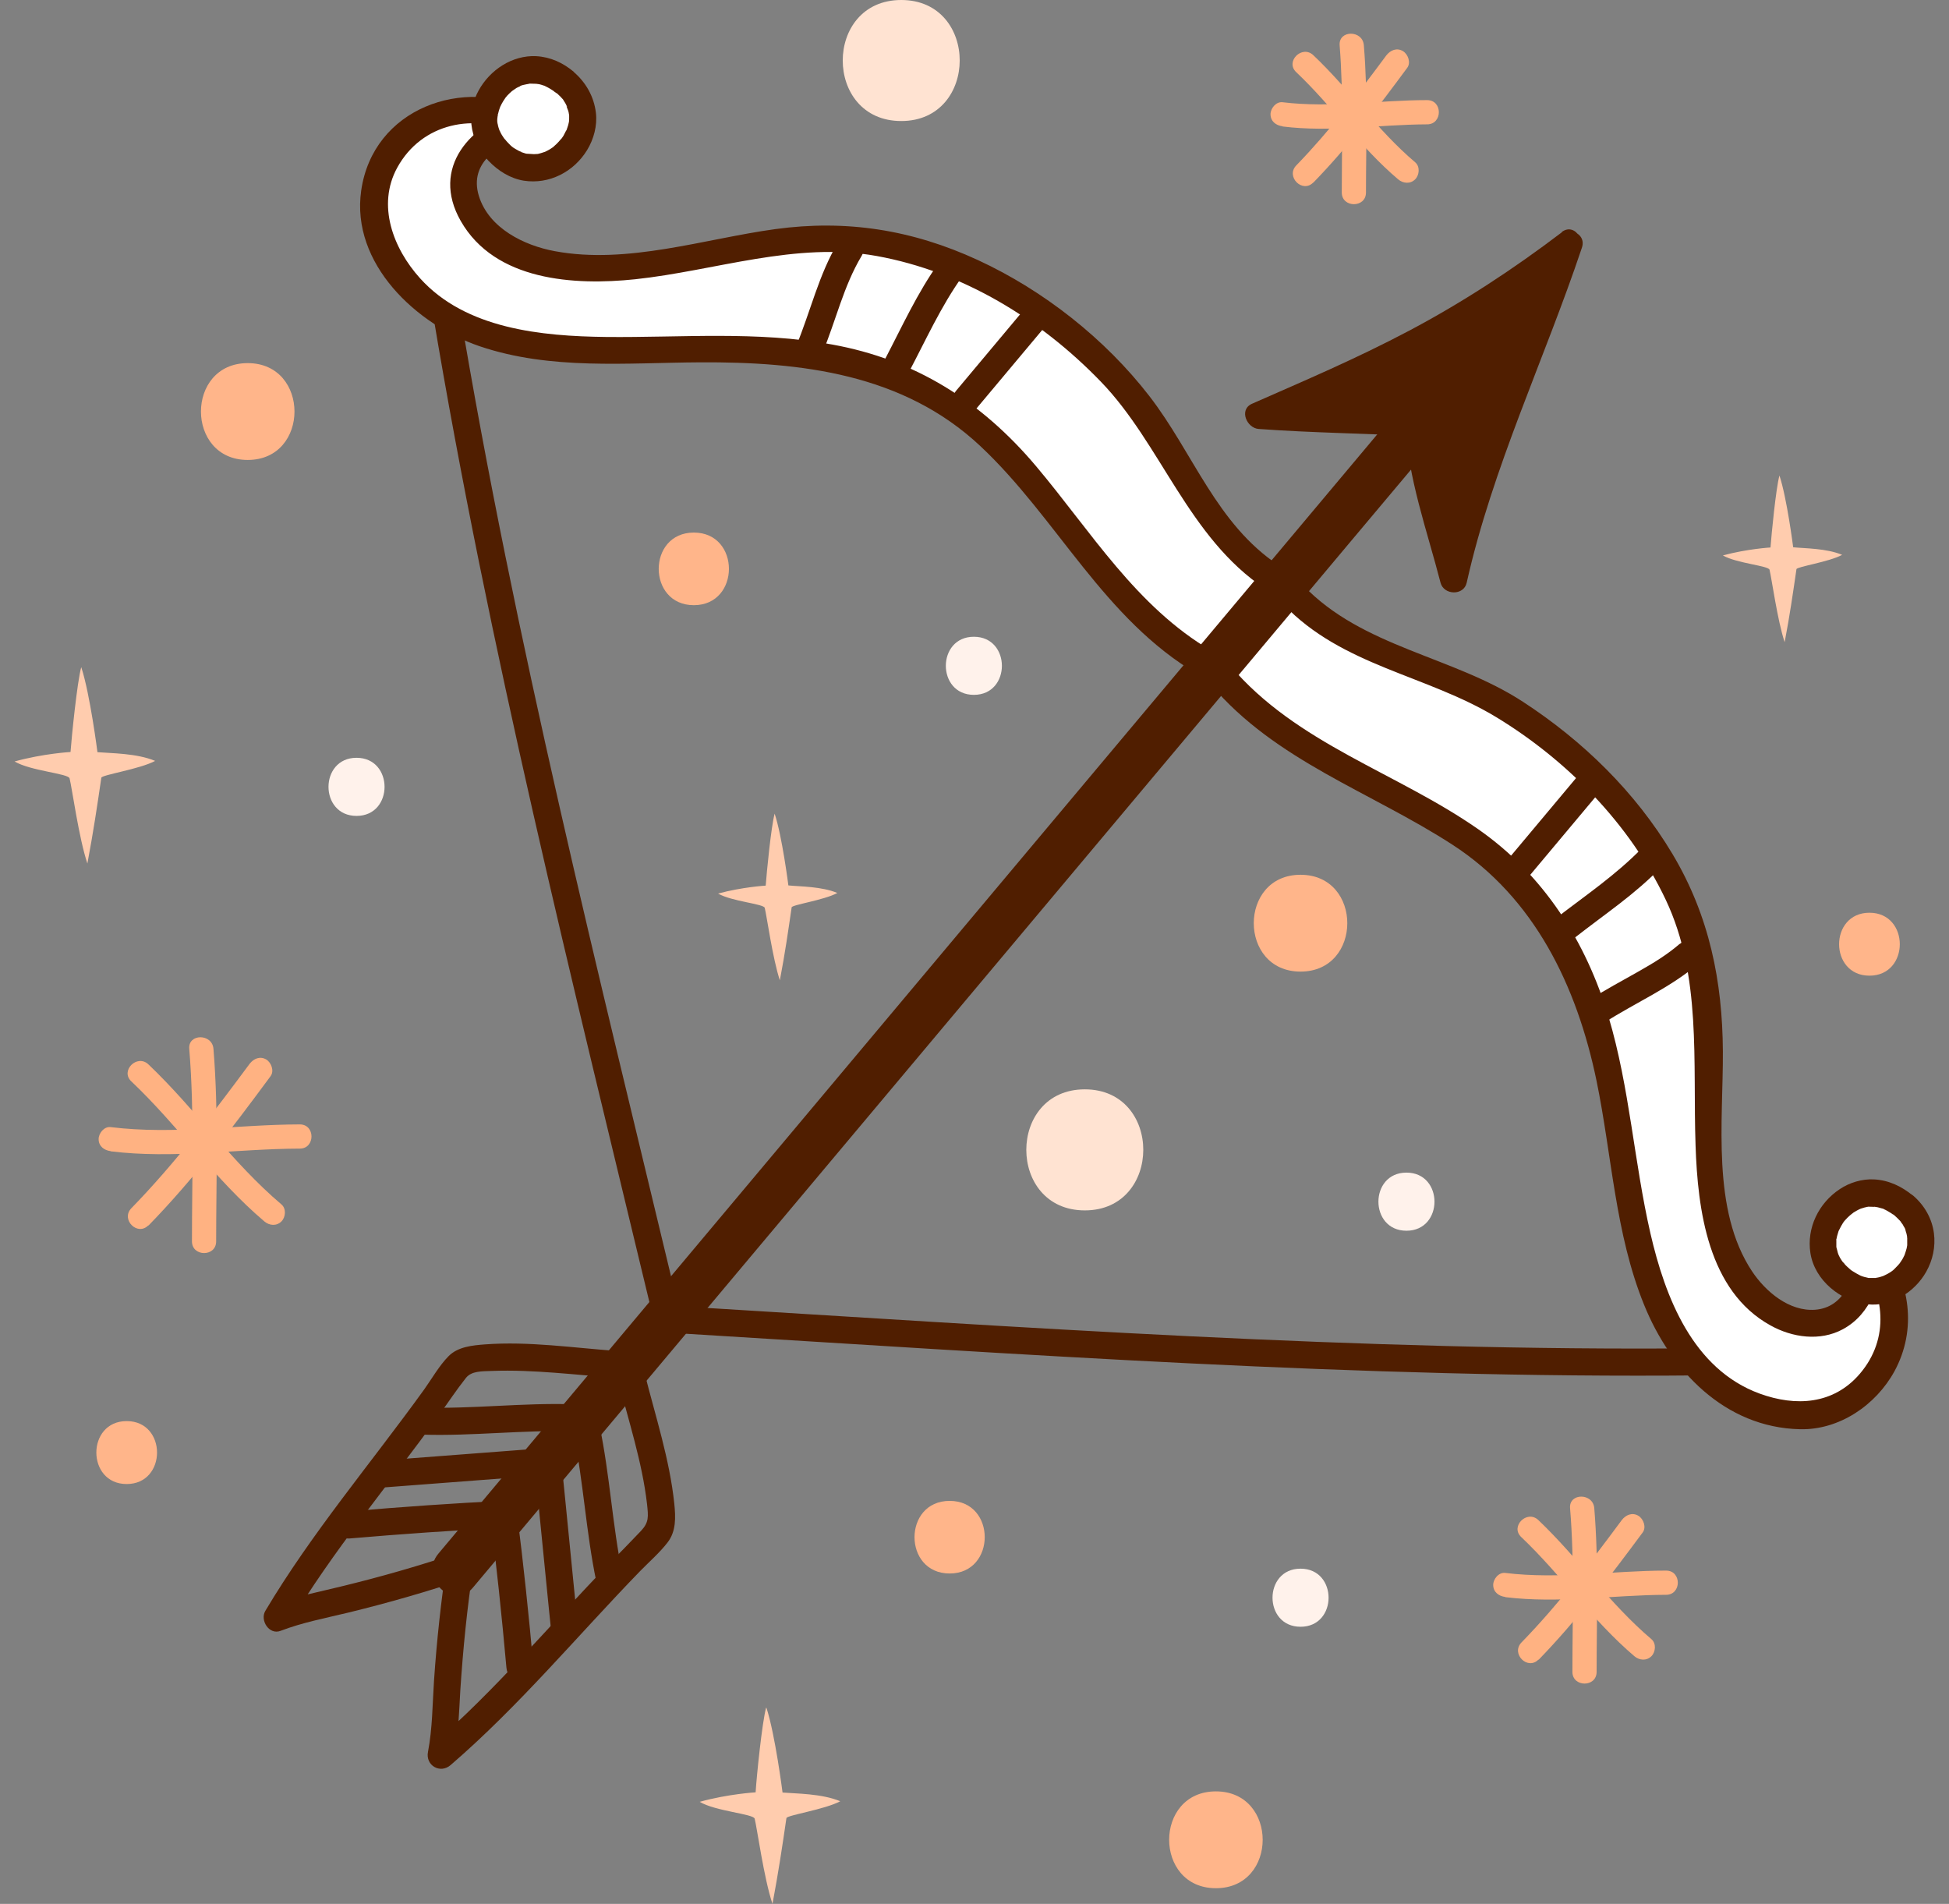 <svg width="86" height="84" viewBox="0 0 86 84" fill="none" xmlns="http://www.w3.org/2000/svg">
<rect x="0" y="0" width="86" height="84" fill="#808080" stroke="none"/>
<g id="Frame 1277650292">
<g id="Group">
<g id="Group_2">
<g id="Group_3">
<path id="Vector" d="M19.09 13.765C21.56 28.607 25.234 43.209 28.746 57.828C28.925 58.58 30.079 58.256 29.899 57.512C26.396 42.893 22.713 28.291 20.244 13.449C20.116 12.688 18.962 13.013 19.09 13.765Z" fill="#501E00"/>
<path id="Vector_2" d="M75.056 59.486C60.018 59.631 44.989 58.546 29.993 57.632C29.224 57.589 29.224 58.785 29.993 58.828C44.997 59.742 60.018 60.828 75.056 60.682C75.825 60.682 75.825 59.478 75.056 59.486Z" fill="#501E00"/>
</g>
<g id="Group_4">
<g id="Group_5">
<g id="Group_6">
<path id="Vector_3" d="M56.122 25.454C52.781 23.318 52.115 19.857 49.697 17.166C46.603 13.671 42.494 11.125 37.837 10.561C33.548 10.091 27.72 12.782 23.482 11.45C19.988 10.305 19.039 6.383 23.2 5.409C19.279 3.281 15.579 7.049 16.707 10.219C18.527 15.764 25.174 15.542 29.532 15.406C34.983 15.294 39.725 15.482 43.827 19.37C47.014 22.489 49.099 26.915 53.183 29.23" fill="white"/>
<path id="Vector_4" d="M56.421 24.941C53.67 23.113 52.662 19.994 50.714 17.473C48.765 14.953 46.057 12.817 43.152 11.475C40.247 10.134 37.342 9.681 34.214 10.108C31.087 10.535 27.695 11.68 24.482 11.082C23.132 10.834 21.577 10.074 21.133 8.655C20.663 7.135 22.081 6.306 23.346 5.981C23.824 5.861 23.952 5.127 23.491 4.887C20.458 3.349 16.459 4.776 15.938 8.408C15.476 11.637 18.381 14.329 21.167 15.277C24.294 16.337 27.652 16.004 30.89 15.986C35.351 15.961 39.854 16.491 43.254 19.678C46.655 22.865 48.697 27.316 52.858 29.752C53.525 30.145 54.123 29.111 53.465 28.718C50.133 26.77 48.142 23.446 45.715 20.566C43.288 17.687 40.358 15.858 36.718 15.2C33.403 14.594 30.07 14.901 26.738 14.867C23.901 14.833 20.552 14.517 18.535 12.278C17.348 10.962 16.621 9.057 17.527 7.399C18.612 5.417 20.962 4.956 22.893 5.93L23.038 4.836C20.757 5.426 18.988 7.399 20.33 9.749C21.842 12.398 25.345 12.603 28.028 12.321C31.557 11.945 35.129 10.646 38.691 11.296C42.494 11.988 45.911 14.081 48.577 16.841C51.243 19.601 52.431 23.719 55.823 25.975C56.464 26.402 57.062 25.368 56.43 24.941H56.421Z" fill="#501E00"/>
</g>
<g id="Group_7">
<path id="Vector_5" d="M57.053 26.24C59.736 29.162 63.257 29.213 66.332 31.127C70.306 33.571 73.535 37.168 74.894 41.663C76.107 45.806 74.467 52.01 76.509 55.957C78.252 59.204 82.276 59.452 82.507 55.188C85.284 58.683 82.216 62.981 78.893 62.417C73.117 61.588 72.177 55 71.562 50.685C70.724 45.302 69.716 40.663 65.179 37.296C61.556 34.699 56.831 33.417 53.849 29.794" fill="white"/>
<path id="Vector_6" d="M56.635 26.667C59.232 29.393 62.94 29.769 66.034 31.648C69.126 33.528 71.912 36.339 73.501 39.697C75.091 43.055 74.689 46.823 74.817 50.54C74.911 53.368 75.364 56.957 78.124 58.478C79.089 59.016 80.311 59.187 81.311 58.649C82.584 57.965 83.003 56.53 83.114 55.18L82.003 55.479C83.174 57.042 83.396 59.059 82.063 60.614C80.901 61.972 79.235 62.066 77.645 61.486C74.698 60.409 73.476 57.239 72.826 54.419C72.1 51.258 71.912 48.002 70.981 44.875C69.981 41.534 68.118 38.604 65.23 36.587C61.616 34.066 57.207 32.819 54.285 29.367C53.789 28.777 52.943 29.632 53.439 30.213C56.284 33.571 60.497 34.938 64.094 37.271C67.691 39.603 69.579 43.474 70.451 47.703C71.126 50.984 71.271 54.428 72.544 57.564C73.715 60.46 76.099 62.981 79.422 63.058C81.157 63.1 82.772 61.998 83.592 60.503C84.6 58.649 84.284 56.53 83.045 54.881C82.686 54.402 81.977 54.565 81.935 55.18C81.849 56.299 81.422 57.683 80.097 57.786C78.953 57.871 77.91 56.991 77.312 56.094C75.509 53.385 76.039 49.464 76.022 46.388C76.005 43.312 75.432 40.415 73.8 37.681C72.168 34.947 69.853 32.691 67.204 30.965C64.102 28.94 60.121 28.573 57.498 25.821C56.968 25.266 56.122 26.112 56.652 26.667H56.635Z" fill="#501E00"/>
</g>
</g>
<g id="Group_8">
<path id="Vector_7" d="M36.983 10.689C36.128 12.107 35.761 13.757 35.128 15.277C35 15.576 35.265 15.935 35.547 16.012C35.889 16.106 36.154 15.893 36.282 15.594C36.88 14.158 37.222 12.62 38.016 11.296C38.41 10.638 37.376 10.031 36.983 10.689Z" fill="#501E00"/>
<path id="Vector_8" d="M45.185 13.662C44.186 14.859 43.186 16.046 42.186 17.243C41.981 17.482 41.93 17.858 42.186 18.088C42.408 18.294 42.819 18.345 43.032 18.088C44.032 16.892 45.032 15.705 46.031 14.508C46.236 14.269 46.288 13.893 46.031 13.662C45.809 13.457 45.399 13.406 45.185 13.662Z" fill="#501E00"/>
<path id="Vector_9" d="M41.426 11.595C40.477 12.919 39.802 14.414 39.05 15.85C38.896 16.132 38.982 16.499 39.264 16.67C39.537 16.824 39.93 16.738 40.084 16.456C40.845 15.021 41.511 13.526 42.459 12.201C42.647 11.937 42.502 11.535 42.246 11.381C41.947 11.202 41.614 11.33 41.426 11.595Z" fill="#501E00"/>
<path id="Vector_10" d="M74.116 41.645C73.834 41.885 73.604 42.056 73.27 42.278C72.937 42.5 72.587 42.696 72.245 42.893C71.553 43.286 70.844 43.662 70.177 44.089C69.904 44.26 69.793 44.619 69.964 44.909C70.118 45.183 70.51 45.302 70.784 45.123C72.168 44.234 73.715 43.577 74.971 42.491C75.219 42.278 75.184 41.859 74.971 41.645C74.731 41.406 74.373 41.432 74.125 41.645H74.116Z" fill="#501E00"/>
<path id="Vector_11" d="M69.656 34.195C68.657 35.391 67.657 36.579 66.657 37.775C66.452 38.014 66.401 38.39 66.657 38.621C66.88 38.826 67.29 38.877 67.503 38.621C68.503 37.425 69.503 36.237 70.502 35.041C70.699 34.801 70.759 34.425 70.502 34.195C70.28 33.99 69.87 33.938 69.656 34.195Z" fill="#501E00"/>
<path id="Vector_12" d="M72.45 37.424C71.288 38.612 69.981 39.492 68.674 40.5C68.426 40.697 68.46 41.15 68.674 41.346C68.939 41.586 69.255 41.551 69.52 41.346C70.109 40.885 70.835 40.355 71.476 39.86C72.117 39.364 72.732 38.843 73.296 38.262C73.518 38.04 73.535 37.638 73.296 37.416C73.057 37.194 72.681 37.177 72.45 37.416V37.424Z" fill="#501E00"/>
</g>
<g id="Group_9">
<g id="Group_10">
<path id="Vector_13" d="M24.901 3.589C22.799 1.811 19.903 5.05 22.286 6.947C24.371 8.596 27.114 5.443 24.901 3.589Z" fill="white"/>
<path id="Vector_14" d="M25.32 3.17C24.841 2.768 24.286 2.512 23.653 2.478C23.141 2.452 22.611 2.606 22.175 2.879C21.304 3.418 20.689 4.443 20.8 5.485C20.868 6.101 21.133 6.656 21.56 7.1C21.987 7.545 22.526 7.878 23.115 7.972C24.234 8.143 25.311 7.587 25.901 6.63C26.2 6.143 26.362 5.545 26.294 4.973C26.208 4.264 25.858 3.64 25.311 3.17C25.072 2.965 24.696 2.922 24.465 3.17C24.26 3.392 24.209 3.802 24.465 4.016C24.559 4.101 24.653 4.187 24.738 4.272C24.764 4.298 24.781 4.323 24.807 4.349C24.85 4.4 24.841 4.349 24.79 4.323C24.824 4.341 24.867 4.435 24.892 4.469C24.927 4.52 24.952 4.563 24.978 4.614C24.986 4.64 25.003 4.657 25.012 4.682C25.038 4.742 25.003 4.725 24.995 4.64C24.995 4.734 25.072 4.853 25.089 4.947C25.097 4.99 25.106 5.041 25.114 5.084C25.063 4.904 25.114 5.058 25.114 5.11C25.114 5.212 25.114 5.315 25.106 5.417C25.106 5.494 25.132 5.28 25.106 5.357C25.106 5.383 25.097 5.409 25.089 5.443C25.08 5.486 25.072 5.528 25.055 5.571C25.038 5.614 25.029 5.656 25.012 5.699C25.012 5.716 24.995 5.742 24.986 5.759C24.961 5.827 24.918 5.844 24.995 5.742C24.944 5.819 24.909 5.913 24.858 5.998C24.832 6.041 24.807 6.075 24.781 6.109C24.773 6.126 24.756 6.143 24.738 6.16C24.704 6.212 24.832 6.049 24.747 6.143C24.687 6.22 24.619 6.289 24.551 6.357C24.516 6.391 24.482 6.417 24.448 6.451C24.328 6.554 24.542 6.391 24.414 6.485C24.337 6.536 24.269 6.588 24.183 6.63C24.14 6.656 24.098 6.673 24.047 6.699C23.935 6.75 24.166 6.656 24.021 6.707C23.927 6.742 23.833 6.767 23.73 6.793C23.559 6.793 23.662 6.81 23.73 6.793C23.679 6.793 23.619 6.801 23.559 6.801C23.465 6.801 23.38 6.784 23.286 6.784C23.457 6.784 23.329 6.784 23.269 6.784C23.209 6.784 23.149 6.759 23.098 6.742C23.072 6.733 22.901 6.682 22.995 6.707C23.09 6.733 22.936 6.673 22.91 6.665C22.859 6.639 22.808 6.605 22.756 6.579C22.722 6.562 22.534 6.442 22.671 6.528C22.577 6.468 22.483 6.374 22.406 6.289C22.363 6.246 22.329 6.203 22.295 6.16C22.295 6.16 22.244 6.109 22.244 6.101C22.295 6.169 22.303 6.178 22.261 6.126L22.235 6.092C22.175 6.007 22.115 5.913 22.073 5.819C22.064 5.793 22.056 5.776 22.038 5.75C22.004 5.673 22.09 5.896 22.047 5.776C22.03 5.725 22.013 5.673 21.996 5.622C21.979 5.571 21.97 5.52 21.962 5.468C21.962 5.451 21.962 5.417 21.953 5.4C21.953 5.4 21.97 5.554 21.953 5.46C21.936 5.366 21.936 5.263 21.953 5.161C21.953 5.127 21.97 5.067 21.962 5.033C21.979 5.127 21.945 5.161 21.962 5.092C21.962 5.067 21.97 5.041 21.979 5.016C21.996 4.922 22.03 4.828 22.064 4.734C22.064 4.716 22.081 4.691 22.09 4.674C22.115 4.605 22.03 4.793 22.064 4.725C22.09 4.682 22.107 4.64 22.133 4.588C22.175 4.503 22.235 4.417 22.286 4.341C22.363 4.221 22.235 4.4 22.286 4.332C22.32 4.298 22.346 4.264 22.372 4.229C22.44 4.153 22.509 4.093 22.585 4.024C22.602 4.016 22.688 3.947 22.602 4.007C22.517 4.067 22.602 4.007 22.619 3.999C22.662 3.965 22.713 3.939 22.756 3.905C22.799 3.871 22.85 3.854 22.901 3.828C22.919 3.819 22.944 3.811 22.961 3.802C22.978 3.802 22.987 3.785 23.004 3.785C23.047 3.768 23.021 3.777 22.936 3.811C22.978 3.76 23.166 3.734 23.235 3.717C23.286 3.708 23.346 3.7 23.397 3.683C23.474 3.666 23.26 3.691 23.337 3.691C23.371 3.691 23.406 3.691 23.44 3.691C23.551 3.691 23.653 3.7 23.756 3.7C23.576 3.7 23.73 3.7 23.799 3.717C23.858 3.734 23.91 3.742 23.97 3.768C23.995 3.768 24.012 3.785 24.038 3.794C23.91 3.734 24.157 3.836 24.038 3.794C24.098 3.819 24.149 3.845 24.209 3.879C24.26 3.905 24.311 3.939 24.363 3.973C24.38 3.99 24.431 4.007 24.448 4.033L24.388 3.99C24.388 3.99 24.431 4.024 24.457 4.041C24.696 4.238 25.072 4.298 25.302 4.041C25.508 3.819 25.559 3.409 25.302 3.196L25.32 3.17Z" fill="#501E00"/>
</g>
<g id="Group_11">
<path id="Vector_15" d="M84.011 53.189C86.13 54.949 83.439 58.358 81.157 56.35C79.166 54.582 81.798 51.335 84.011 53.189Z" fill="white"/>
<path id="Vector_16" d="M83.584 53.616C83.669 53.693 83.755 53.77 83.832 53.855C83.849 53.881 83.874 53.898 83.891 53.924C83.943 53.983 83.891 53.992 83.874 53.898C83.883 53.941 83.951 54.001 83.968 54.043C83.985 54.086 84.011 54.12 84.037 54.163C84.054 54.188 84.062 54.214 84.071 54.24C84.096 54.291 84.088 54.342 84.054 54.206C84.079 54.3 84.122 54.394 84.139 54.496C84.139 54.505 84.156 54.633 84.165 54.633C84.131 54.616 84.148 54.488 84.156 54.565C84.156 54.59 84.156 54.616 84.156 54.641C84.156 54.744 84.156 54.838 84.156 54.932C84.148 55.094 84.182 54.812 84.156 54.941C84.148 54.983 84.139 55.034 84.131 55.077C84.105 55.18 84.071 55.274 84.037 55.376C84.002 55.462 84.096 55.248 84.037 55.376C84.011 55.419 83.994 55.47 83.968 55.513C83.925 55.598 83.866 55.667 83.814 55.752C83.755 55.846 83.891 55.658 83.84 55.718C83.823 55.735 83.806 55.761 83.789 55.778C83.763 55.812 83.737 55.838 83.703 55.872C83.686 55.897 83.49 56.094 83.473 56.085C83.473 56.085 83.592 56 83.524 56.051C83.507 56.068 83.481 56.085 83.464 56.094C83.43 56.12 83.387 56.145 83.344 56.171C83.31 56.188 83.276 56.214 83.233 56.231C83.208 56.248 83.028 56.325 83.139 56.282C83.251 56.239 83.097 56.299 83.062 56.308C83.02 56.325 82.977 56.333 82.926 56.35C82.874 56.367 82.832 56.367 82.789 56.376C82.695 56.401 82.849 56.376 82.858 56.376C82.832 56.376 82.789 56.376 82.763 56.385C82.669 56.385 82.567 56.385 82.473 56.385C82.311 56.367 82.593 56.41 82.456 56.385C82.396 56.367 82.336 56.359 82.276 56.342C82.234 56.333 82.191 56.316 82.14 56.299C82.114 56.291 82.088 56.273 82.054 56.265C81.977 56.239 82.191 56.333 82.08 56.273C81.969 56.214 81.866 56.162 81.764 56.094C81.73 56.068 81.567 55.974 81.704 56.051C81.653 56.026 81.61 55.974 81.567 55.94C81.516 55.897 81.473 55.855 81.422 55.803C81.396 55.778 81.328 55.667 81.294 55.658C81.328 55.658 81.362 55.761 81.32 55.692C81.302 55.667 81.285 55.641 81.268 55.615C81.243 55.573 81.208 55.53 81.183 55.479C81.157 55.428 81.14 55.385 81.114 55.342C81.072 55.274 81.166 55.487 81.132 55.376C81.123 55.342 81.106 55.316 81.097 55.282C81.072 55.197 81.055 55.103 81.029 55.017C81.012 54.94 81.046 55.18 81.029 55.069C81.029 55.051 81.029 55.026 81.029 55.009C81.029 54.958 81.029 54.906 81.029 54.846C81.029 54.787 81.029 54.744 81.029 54.693C81.012 54.787 81.037 54.547 81.029 54.693C81.046 54.59 81.072 54.488 81.106 54.385C81.114 54.342 81.132 54.308 81.149 54.265C81.183 54.154 81.097 54.377 81.132 54.308C81.14 54.282 81.157 54.257 81.166 54.24C81.208 54.146 81.26 54.06 81.311 53.975C81.337 53.932 81.362 53.898 81.396 53.855C81.448 53.778 81.362 53.898 81.362 53.898C81.379 53.881 81.396 53.855 81.413 53.838C81.482 53.761 81.55 53.693 81.627 53.625C81.67 53.59 81.713 53.556 81.747 53.522C81.61 53.65 81.747 53.522 81.789 53.496C81.883 53.437 81.977 53.385 82.08 53.334C82.165 53.291 82.029 53.36 82.02 53.36C82.046 53.36 82.08 53.334 82.106 53.326C82.157 53.309 82.217 53.291 82.276 53.274C82.328 53.257 82.379 53.257 82.43 53.24C82.507 53.223 82.268 53.257 82.379 53.24C82.413 53.24 82.447 53.24 82.473 53.24C82.584 53.24 82.695 53.249 82.798 53.249C82.635 53.249 82.704 53.232 82.755 53.249C82.789 53.249 82.823 53.266 82.858 53.266C82.917 53.283 82.986 53.3 83.045 53.317C83.071 53.317 83.088 53.334 83.114 53.343C82.986 53.283 83.233 53.385 83.114 53.343C83.174 53.368 83.225 53.394 83.285 53.428C83.344 53.462 83.396 53.496 83.456 53.531C83.481 53.548 83.507 53.573 83.541 53.59C83.575 53.616 83.567 53.608 83.507 53.556C83.532 53.573 83.549 53.59 83.575 53.608C83.814 53.804 84.19 53.864 84.421 53.608C84.626 53.385 84.677 52.975 84.421 52.762C83.917 52.343 83.344 52.069 82.687 52.035C82.165 52.01 81.618 52.172 81.183 52.463C80.251 53.078 79.713 54.172 79.884 55.282C80.072 56.495 81.225 57.418 82.413 57.547C83.464 57.658 84.489 57.008 84.994 56.111C85.284 55.598 85.412 55 85.335 54.411C85.25 53.761 84.917 53.18 84.421 52.753C84.182 52.548 83.806 52.505 83.575 52.753C83.37 52.975 83.319 53.385 83.575 53.599L83.584 53.616Z" fill="#501E00"/>
</g>
</g>
</g>
<g id="Group_12">
<g id="Group_13">
<path id="Vector_17" d="M69.229 10.757C64.256 14.551 60.753 16.029 55.541 18.328C59.232 18.601 60.24 18.516 62.607 18.652C62.676 20.703 63.376 22.557 64.137 25.548C64.906 22.062 68.563 12.757 69.221 10.766L69.229 10.757Z" fill="#501E00"/>
<path id="Vector_18" d="M68.922 10.245C66.786 11.868 64.547 13.338 62.172 14.594C59.796 15.85 57.566 16.79 55.242 17.815C54.653 18.08 55.02 18.892 55.541 18.926C57.899 19.097 60.249 19.122 62.607 19.25L62.009 18.652C62.112 21.07 62.966 23.386 63.564 25.71C63.71 26.265 64.59 26.291 64.718 25.71C65.854 20.626 68.153 15.85 69.802 10.928C70.049 10.194 68.896 9.886 68.648 10.612C66.999 15.534 64.701 20.319 63.564 25.394H64.718C64.145 23.181 63.308 20.951 63.206 18.652C63.188 18.319 62.941 18.071 62.607 18.054C60.249 17.926 57.891 17.909 55.541 17.73L55.84 18.84C58.173 17.815 60.514 16.807 62.77 15.619C65.145 14.372 67.384 12.893 69.52 11.27C70.126 10.809 69.528 9.775 68.913 10.236L68.922 10.245Z" fill="#501E00"/>
</g>
<g id="Group_14">
<g id="Group_15">
<path id="Vector_19" d="M27.233 59.606C25.311 59.469 23.337 59.17 21.398 59.315C20.842 59.358 20.21 59.418 19.8 59.828C19.39 60.238 19.056 60.828 18.715 61.306C16.373 64.553 13.75 67.638 11.708 71.072C11.46 71.491 11.879 72.149 12.383 71.952C13.34 71.585 14.374 71.388 15.365 71.149C17.117 70.722 18.851 70.226 20.569 69.645C21.295 69.398 20.979 68.244 20.253 68.492C18.544 69.073 16.809 69.569 15.049 69.996C14.058 70.243 13.024 70.431 12.067 70.799L12.742 71.679C14.673 68.432 17.142 65.527 19.355 62.46C19.757 61.904 20.133 61.332 20.56 60.793C20.808 60.486 21.244 60.503 21.714 60.486C23.551 60.417 25.405 60.665 27.233 60.793C28.002 60.845 27.994 59.648 27.233 59.597V59.606Z" fill="#501E00"/>
<path id="Vector_20" d="M27.276 60.879C27.729 62.682 28.335 64.493 28.549 66.347C28.609 66.911 28.643 67.159 28.284 67.543C27.814 68.039 27.336 68.526 26.857 69.013C24.26 71.688 21.859 74.584 19.031 77.019L20.03 77.6C20.227 76.601 20.253 75.575 20.312 74.567C20.432 72.747 20.611 70.944 20.885 69.141C20.996 68.389 19.842 68.065 19.731 68.825C19.466 70.594 19.27 72.38 19.15 74.165C19.082 75.199 19.082 76.267 18.885 77.293C18.766 77.891 19.424 78.275 19.885 77.874C22.901 75.276 25.473 72.175 28.241 69.321C28.643 68.911 29.105 68.509 29.455 68.056C29.839 67.561 29.814 66.945 29.754 66.347C29.549 64.382 28.916 62.468 28.438 60.563C28.25 59.819 27.096 60.136 27.285 60.879H27.276Z" fill="#501E00"/>
</g>
<g id="Group_16">
<path id="Vector_21" d="M18.646 63.297C20.859 63.365 23.064 63.083 25.268 63.152C26.037 63.177 26.037 61.981 25.268 61.956C23.055 61.887 20.851 62.169 18.646 62.101C17.877 62.075 17.877 63.271 18.646 63.297Z" fill="#501E00"/>
<path id="Vector_22" d="M23.978 63.895C21.85 64.057 19.714 64.22 17.587 64.382L16.664 64.45C15.903 64.51 15.895 65.706 16.664 65.647C18.791 65.484 20.927 65.322 23.055 65.16L23.978 65.091C24.738 65.031 24.747 63.835 23.978 63.895Z" fill="#501E00"/>
<path id="Vector_23" d="M22.312 66.211C20.013 66.322 17.723 66.484 15.433 66.68C14.673 66.749 14.664 67.945 15.433 67.877C17.723 67.68 20.022 67.518 22.312 67.407C23.081 67.373 23.081 66.176 22.312 66.211Z" fill="#501E00"/>
<path id="Vector_24" d="M27.464 69.449C27.02 67.287 26.909 65.066 26.456 62.904C26.302 62.152 25.148 62.468 25.302 63.22C25.747 65.382 25.858 67.603 26.31 69.765C26.464 70.517 27.618 70.201 27.464 69.449Z" fill="#501E00"/>
<path id="Vector_25" d="M23.593 64.673C23.807 66.8 24.012 68.928 24.226 71.047L24.32 71.961C24.354 72.286 24.576 72.559 24.918 72.559C25.217 72.559 25.55 72.286 25.516 71.961C25.302 69.833 25.097 67.706 24.884 65.587L24.79 64.673C24.755 64.348 24.533 64.075 24.191 64.075C23.892 64.075 23.559 64.348 23.593 64.673Z" fill="#501E00"/>
<path id="Vector_26" d="M21.611 66.715C21.901 68.996 22.141 71.286 22.346 73.576C22.371 73.9 22.602 74.174 22.944 74.174C23.243 74.174 23.568 73.9 23.542 73.576C23.337 71.286 23.098 68.996 22.807 66.715C22.765 66.39 22.559 66.117 22.209 66.117C21.919 66.117 21.568 66.39 21.611 66.715Z" fill="#501E00"/>
</g>
</g>
<path id="Vector_27" d="M62.513 17.089C51.055 30.743 39.597 44.397 28.139 58.059C25.208 61.554 22.278 65.049 19.347 68.543C18.467 69.586 19.971 71.106 20.859 70.056C32.317 56.402 43.775 42.748 55.233 29.094C58.164 25.599 61.095 22.104 64.034 18.61C64.914 17.567 63.41 16.046 62.522 17.097L62.513 17.089Z" fill="#501E00"/>
</g>
</g>
<g id="Group_17">
<g id="Group_18">
<path id="Vector_28" d="M69.28 66.544C69.477 68.945 69.383 71.354 69.383 73.764C69.383 74.447 70.451 74.456 70.451 73.764C70.451 71.354 70.545 68.945 70.348 66.544C70.297 65.86 69.22 65.86 69.28 66.544Z" fill="#FFB282"/>
<path id="Vector_29" d="M66.418 70.466C68.785 70.756 71.151 70.372 73.518 70.363C74.202 70.363 74.21 69.295 73.518 69.295C71.151 69.295 68.785 69.688 66.418 69.398C66.127 69.363 65.888 69.671 65.888 69.927C65.888 70.243 66.136 70.423 66.418 70.457V70.466Z" fill="#FFB282"/>
<path id="Vector_30" d="M67.127 67.817C68.879 69.483 70.272 71.5 72.117 73.072C72.339 73.26 72.655 73.285 72.869 73.072C73.057 72.884 73.091 72.508 72.869 72.32C71.015 70.748 69.631 68.731 67.879 67.065C67.383 66.595 66.623 67.347 67.127 67.817Z" fill="#FFB282"/>
<path id="Vector_31" d="M67.888 73.234C69.579 71.491 71.04 69.56 72.484 67.612C72.655 67.381 72.519 67.014 72.296 66.877C72.023 66.715 71.741 66.834 71.562 67.065C70.169 68.945 68.768 70.79 67.136 72.465C66.657 72.961 67.409 73.713 67.888 73.217V73.234Z" fill="#FFB282"/>
</g>
<g id="Group_19">
<path id="Vector_32" d="M59.112 1.999C59.283 4.161 59.206 6.331 59.206 8.493C59.206 9.177 60.274 9.185 60.274 8.493C60.274 6.331 60.36 4.161 60.18 1.999C60.129 1.316 59.061 1.316 59.112 1.999Z" fill="#FFB282"/>
<path id="Vector_33" d="M56.592 5.58C58.719 5.844 60.847 5.494 62.974 5.486C63.658 5.486 63.666 4.417 62.974 4.417C60.847 4.417 58.711 4.768 56.592 4.511C56.301 4.477 56.062 4.785 56.062 5.041C56.062 5.357 56.31 5.537 56.592 5.571V5.58Z" fill="#FFB282"/>
<path id="Vector_34" d="M57.199 3.187C58.779 4.682 60.027 6.502 61.693 7.912C61.915 8.1 62.231 8.126 62.445 7.912C62.633 7.724 62.667 7.348 62.445 7.16C60.779 5.75 59.531 3.93 57.95 2.435C57.455 1.965 56.694 2.717 57.199 3.187Z" fill="#FFB282"/>
<path id="Vector_35" d="M57.951 8.057C59.48 6.485 60.796 4.751 62.095 2.991C62.266 2.76 62.129 2.392 61.907 2.256C61.633 2.093 61.351 2.213 61.172 2.444C59.924 4.127 58.66 5.793 57.199 7.297C56.72 7.793 57.472 8.544 57.951 8.049V8.057Z" fill="#FFB282"/>
</g>
<g id="Group_20">
<path id="Vector_36" d="M8.351 46.276C8.581 49.105 8.47 51.933 8.47 54.77C8.47 55.453 9.538 55.462 9.538 54.77C9.538 51.941 9.649 49.105 9.419 46.276C9.367 45.593 8.291 45.593 8.351 46.276Z" fill="#FFB282"/>
<path id="Vector_37" d="M4.881 50.796C7.658 51.138 10.444 50.685 13.229 50.677C13.913 50.677 13.921 49.609 13.229 49.609C10.444 49.617 7.658 50.07 4.881 49.728C4.591 49.694 4.352 50.002 4.352 50.258C4.352 50.574 4.599 50.754 4.881 50.788V50.796Z" fill="#FFB282"/>
<path id="Vector_38" d="M5.796 47.712C7.863 49.669 9.487 52.044 11.666 53.89C11.888 54.078 12.204 54.103 12.418 53.89C12.605 53.702 12.64 53.326 12.418 53.138C10.239 51.292 8.607 48.917 6.548 46.96C6.052 46.49 5.292 47.242 5.796 47.712Z" fill="#FFB282"/>
<path id="Vector_39" d="M6.547 54.077C8.538 52.035 10.247 49.771 11.939 47.481C12.11 47.251 11.973 46.883 11.751 46.746C11.477 46.584 11.195 46.704 11.016 46.934C9.375 49.147 7.718 51.335 5.795 53.308C5.317 53.804 6.069 54.556 6.547 54.06V54.077Z" fill="#FFB282"/>
</g>
<path id="Vector_40" d="M33.804 75.344C33.624 76.011 33.385 78.378 33.342 79.078C33.342 79.078 32.138 79.147 30.873 79.497C31.582 79.916 33.24 80.027 33.3 80.24C33.411 80.685 33.71 82.881 34.086 84C34.351 82.59 34.522 81.445 34.701 80.215C34.718 80.087 36.393 79.839 37.076 79.471C36.256 79.13 35.137 79.138 34.53 79.087C34.53 79.087 34.205 76.532 33.821 75.353" fill="#FFCCAE"/>
<path id="Vector_41" d="M3.582 29.444C3.403 30.11 3.164 32.477 3.112 33.178C3.112 33.178 1.908 33.246 0.643 33.596C1.352 34.015 3.01 34.126 3.07 34.34C3.181 34.784 3.48 36.98 3.856 38.099C4.121 36.69 4.292 35.545 4.471 34.314C4.488 34.186 6.163 33.938 6.846 33.571C6.026 33.229 4.907 33.238 4.3 33.186C4.3 33.186 3.975 30.632 3.591 29.453" fill="#FFCCAE"/>
<path id="Vector_42" d="M78.517 20.985C78.363 21.549 78.167 23.566 78.124 24.155C78.124 24.155 77.099 24.215 76.022 24.505C76.629 24.856 78.038 24.958 78.081 25.138C78.175 25.514 78.431 27.385 78.748 28.333C78.978 27.137 79.115 26.163 79.269 25.112C79.286 25.001 80.704 24.796 81.285 24.48C80.593 24.189 79.636 24.198 79.124 24.146C79.124 24.146 78.85 21.976 78.517 20.977" fill="#FFCCAE"/>
<path id="Vector_43" d="M34.18 35.904C34.026 36.468 33.83 38.484 33.787 39.074C33.787 39.074 32.762 39.133 31.685 39.424C32.292 39.774 33.702 39.877 33.744 40.056C33.838 40.432 34.095 42.303 34.411 43.252C34.641 42.056 34.778 41.081 34.932 40.031C34.949 39.919 36.367 39.714 36.948 39.398C36.256 39.108 35.299 39.116 34.787 39.065C34.787 39.065 34.513 36.895 34.18 35.895" fill="#FFCCAE"/>
<g id="Group_21">
<path id="Vector_44" d="M10.931 20.293C13.682 20.293 13.682 16.021 10.931 16.021C8.179 16.021 8.179 20.293 10.931 20.293Z" fill="#FFB58A"/>
<path id="Vector_45" d="M53.652 83.308C56.404 83.308 56.404 79.036 53.652 79.036C50.901 79.036 50.901 83.308 53.652 83.308Z" fill="#FFB58A"/>
<path id="Vector_46" d="M57.386 42.867C60.138 42.867 60.138 38.595 57.386 38.595C54.635 38.595 54.635 42.867 57.386 42.867Z" fill="#FFB58A"/>
<path id="Vector_47" d="M30.617 26.701C32.676 26.701 32.684 23.497 30.617 23.497C28.549 23.497 28.549 26.701 30.617 26.701Z" fill="#FFB58A"/>
<path id="Vector_48" d="M41.904 69.423C43.963 69.423 43.972 66.219 41.904 66.219C39.836 66.219 39.836 69.423 41.904 69.423Z" fill="#FFB58A"/>
<path id="Vector_49" d="M5.59 65.476C7.376 65.476 7.376 62.699 5.59 62.699C3.805 62.699 3.805 65.476 5.59 65.476Z" fill="#FFB58A"/>
<path id="Vector_50" d="M82.49 43.047C84.275 43.047 84.275 40.27 82.49 40.27C80.704 40.27 80.704 43.047 82.49 43.047Z" fill="#FFB58A"/>
<path id="Vector_51" d="M47.868 53.403C51.303 53.403 51.312 48.062 47.868 48.062C44.425 48.062 44.425 53.403 47.868 53.403Z" fill="#FFE3D2"/>
<path id="Vector_52" d="M39.768 5.34C43.203 5.34 43.212 0 39.768 0C36.325 0 36.325 5.34 39.768 5.34Z" fill="#FFE3D2"/>
<path id="Vector_53" d="M15.732 35.998C17.381 35.998 17.381 33.434 15.732 33.434C14.083 33.434 14.083 35.998 15.732 35.998Z" fill="#FFF2EB"/>
<path id="Vector_54" d="M42.972 30.657C44.621 30.657 44.621 28.094 42.972 28.094C41.323 28.094 41.323 30.657 42.972 30.657Z" fill="#FFF2EB"/>
<path id="Vector_55" d="M57.387 71.773C59.036 71.773 59.036 69.21 57.387 69.21C55.738 69.21 55.738 71.773 57.387 71.773Z" fill="#FFF2EB"/>
<path id="Vector_56" d="M62.06 54.3C63.709 54.3 63.709 51.736 62.06 51.736C60.411 51.736 60.411 54.3 62.06 54.3Z" fill="#FFF2EB"/>
</g>
</g>
</g>
</g>
</svg>
